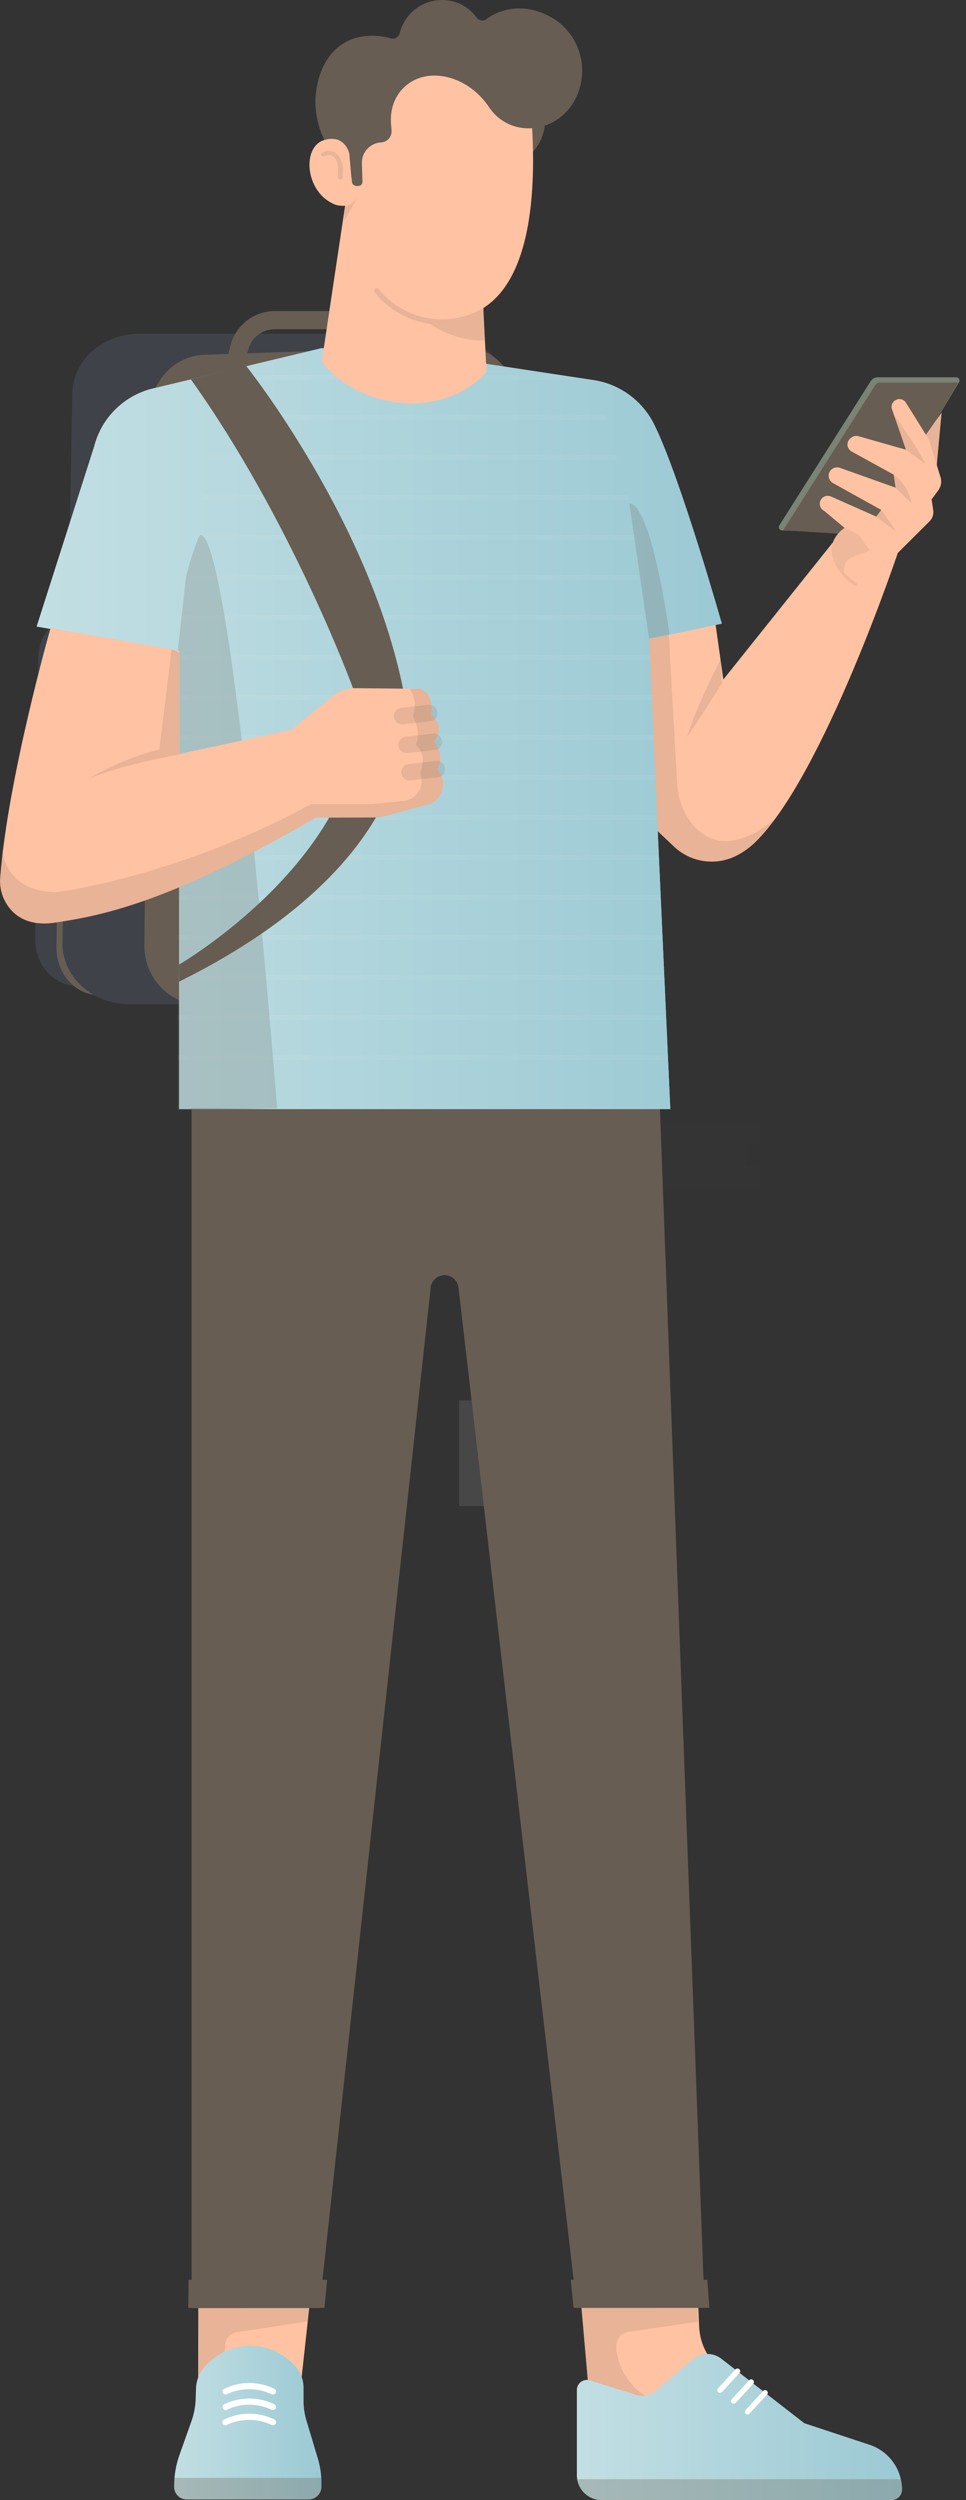 <svg width="70" height="181" viewBox="0 0 70 181" fill="none" xmlns="http://www.w3.org/2000/svg">
<rect x="0" y="0" width="70" height="181" fill="#333333" stroke="none"/>
<path d="M28.834 90.103H21.475V97.76H28.834V90.103Z" fill="#B2B6BB"/>
<path opacity="0.1" d="M28.834 90.103H22.124V97.76H28.834V90.103Z" fill="white"/>
<path d="M28.834 101.379H21.475V109.036H28.834V101.379Z" fill="#B2B6BB"/>
<path opacity="0.1" d="M28.834 101.379H22.124V109.036H28.834V101.379Z" fill="white"/>
<path opacity="0.1" d="M39.978 101.379H33.268V109.036H39.978V101.379Z" fill="white"/>
<g opacity="0.2">
<g opacity="0.2">
<path opacity="0.2" d="M55.065 84.378H45.794V85.964H55.065V84.378Z" fill="#675D52"/>
</g>
</g>
<g opacity="0.2">
<g opacity="0.2">
<path opacity="0.2" d="M55.065 81.205H45.795V82.792H55.065V81.205Z" fill="#675D52"/>
</g>
</g>
<g opacity="0.2">
<g opacity="0.2">
<path opacity="0.2" d="M54.028 82.794H45.794V84.378H54.028V82.794Z" fill="#675D52"/>
</g>
</g>
<path d="M42.9 175.823L58.746 176.212L52.422 171.695C51.901 171.323 51.473 170.837 51.169 170.274C50.864 169.712 50.692 169.088 50.664 168.448L50.443 163.481L41.824 163.504L42.9 175.823Z" fill="#FFC2A2"/>
<path d="M46.045 58.649L44.178 45.129L51.715 44.252L52.417 49.193L61.201 38.209L65.155 39.749C65.155 39.749 59.665 56.224 54.69 61.011C54.271 61.412 53.792 61.745 53.269 61.996C52.542 62.34 51.727 62.456 50.932 62.327C50.138 62.198 49.402 61.83 48.821 61.273L46.045 58.649Z" fill="#FFC2A2"/>
<path opacity="0.15" d="M44.658 170.035V169.939C44.631 169.674 44.707 169.409 44.871 169.199C45.036 168.99 45.274 168.852 45.538 168.816L50.593 168.082L50.543 167.083H42.094L42.85 175.482L49.762 174.726L47.491 173.821C46.715 173.515 46.039 172.999 45.538 172.328C45.038 171.66 44.733 170.866 44.658 170.035Z" fill="#675D52"/>
<path opacity="0.15" d="M49.064 56.69L48.46 45.91L45.822 46.57L45.474 55.151L46.043 58.644L48.818 61.279C49.4 61.835 50.136 62.202 50.93 62.33C51.724 62.459 52.539 62.343 53.266 61.999C53.789 61.748 54.268 61.417 54.687 61.017C54.883 60.829 56.172 59.309 56.367 59.085C56.367 59.085 52.67 62.782 50.115 59.598C49.469 58.763 49.102 57.745 49.064 56.69Z" fill="#675D52"/>
<path d="M14.354 175.532H21.484L22.803 163.469L14.379 163.494L14.354 175.532Z" fill="#FFC2A2"/>
<path opacity="0.15" d="M16.136 173.503L16.307 169.792C16.32 169.555 16.415 169.332 16.576 169.158C16.737 168.984 16.953 168.871 17.188 168.84L22.314 168.06L22.438 167.033L14.403 167.058L14.379 175.611L16.136 173.503Z" fill="#675D52"/>
<path d="M13.891 77.256V167.096H23.145L31.204 93.259C31.223 93.003 31.338 92.764 31.526 92.59C31.714 92.415 31.96 92.318 32.217 92.318C32.473 92.318 32.72 92.415 32.908 92.59C33.096 92.764 33.211 93.003 33.23 93.259L41.802 167.08H51.056L47.709 77.256H13.891Z" fill="#675D52"/>
<path d="M14.892 171.282L15.112 171.061C15.936 170.261 17.043 169.82 18.192 169.833C19.34 169.847 20.436 170.316 21.24 171.136L21.362 171.282C21.766 171.701 21.993 172.261 21.996 172.844V173.771C21.992 174.309 22.075 174.847 22.242 175.36L22.998 177.873C23.192 178.48 23.291 179.115 23.29 179.755V180.073C23.279 180.315 23.172 180.542 22.995 180.707C22.816 180.87 22.581 180.958 22.338 180.95H13.573C13.452 180.955 13.332 180.939 13.219 180.897C13.105 180.856 13.002 180.793 12.913 180.71C12.824 180.63 12.753 180.531 12.703 180.42C12.652 180.31 12.625 180.194 12.621 180.073V179.948C12.621 179.209 12.745 178.475 12.988 177.777L13.865 175.31C14.069 174.747 14.176 174.151 14.182 173.553L14.207 172.844C14.242 172.259 14.484 171.704 14.892 171.282Z" fill="url(#paint0_linear_73_5823)"/>
<path d="M13.647 167.083H23.511L23.707 165.055H13.669L13.647 167.083Z" fill="#675D52"/>
<path opacity="0.3" d="M13.647 167.083H17.772L17.871 165.055H13.669L13.647 167.083Z" fill="#675D52"/>
<path d="M5.654 71.39H7.826V44.372H5.875C4.162 44.372 2.771 45.87 2.771 47.716L2.553 68.043C2.553 69.891 3.941 71.39 5.654 71.39Z" fill="#3F4249"/>
<path d="M7.191 72.049H9.363V44.372H6.973C5.26 44.372 4.311 45.553 4.311 47.446L4.09 68.619C4.09 70.512 5.478 72.049 7.191 72.049Z" fill="#675D52"/>
<path d="M10.108 24.161H31.938C34.631 24.161 36.814 26.123 36.814 28.54V68.33C36.814 70.747 34.631 72.706 31.938 72.706H9.404C6.711 72.706 4.529 70.747 4.529 68.33L5.238 28.54C5.238 26.123 7.42 24.161 10.108 24.161Z" fill="#3F4249"/>
<path d="M14.95 25.679L33.401 25.042C35.652 25.042 37.479 26.94 37.479 29.283V67.599C37.479 69.942 35.652 71.84 33.401 71.84L14.539 72.717C12.288 72.717 10.461 70.819 10.461 68.477L10.869 29.931C10.869 27.591 12.696 25.679 14.95 25.679Z" fill="#675D52"/>
<path d="M27.49 27.348C27.357 27.348 27.227 27.308 27.117 27.233C27.008 27.158 26.923 27.052 26.874 26.928L26.088 24.92C25.92 24.591 25.664 24.316 25.349 24.124C25.034 23.932 24.672 23.832 24.303 23.833H19.919C19.508 23.834 19.108 23.959 18.771 24.193C18.435 24.428 18.177 24.759 18.034 25.143L17.576 26.857C17.558 26.945 17.523 27.029 17.471 27.102C17.42 27.176 17.354 27.239 17.277 27.286C17.201 27.334 17.116 27.365 17.026 27.378C16.938 27.391 16.847 27.386 16.76 27.363C16.673 27.34 16.591 27.299 16.521 27.243C16.451 27.187 16.392 27.118 16.349 27.039C16.306 26.959 16.281 26.872 16.273 26.783C16.265 26.693 16.276 26.603 16.304 26.517L16.784 24.724C17.016 24.079 17.442 23.52 18.003 23.125C18.564 22.73 19.233 22.518 19.919 22.517H24.297C24.916 22.515 25.523 22.686 26.049 23.011C26.575 23.337 27 23.803 27.274 24.357L27.297 24.409L28.097 26.451C28.128 26.532 28.144 26.617 28.142 26.704C28.141 26.791 28.122 26.876 28.087 26.955C28.053 27.034 28.003 27.106 27.941 27.166C27.878 27.225 27.805 27.273 27.724 27.304C27.649 27.332 27.57 27.347 27.49 27.348Z" fill="#675D52"/>
<path opacity="0.3" d="M12.621 179.949V180.073C12.632 180.316 12.739 180.542 12.917 180.708C13.095 180.87 13.331 180.959 13.573 180.95H22.338C22.459 180.956 22.579 180.939 22.692 180.898C22.806 180.857 22.91 180.793 22.998 180.71C23.087 180.63 23.158 180.531 23.209 180.421C23.259 180.313 23.287 180.194 23.29 180.073V179.756C23.295 179.631 23.286 179.51 23.265 179.389H12.621V179.949Z" fill="#675D52"/>
<path d="M32.705 25.957L43.082 27.53C44.026 27.685 44.917 28.068 45.679 28.645C46.441 29.222 47.052 29.976 47.458 30.841C49.34 34.703 52.306 45.15 52.306 45.15L47.033 46.253L48.573 80.29H12.98V47.117L2.658 45.359L6.827 32.317C7.092 31.283 7.638 30.342 8.404 29.599C9.17 28.855 10.126 28.338 11.167 28.104L19.996 26.029L32.705 25.957Z" fill="url(#paint1_linear_73_5823)"/>
<path d="M32.705 25.958L43.082 27.531C44.026 27.686 44.917 28.069 45.679 28.646C46.441 29.223 47.052 29.976 47.458 30.842C49.34 34.705 52.306 45.151 52.306 45.151L47.033 46.254L48.573 80.291H12.98V47.118L2.658 45.361L6.827 32.318C7.092 31.284 7.638 30.343 8.404 29.6C9.17 28.857 10.126 28.339 11.167 28.105L23.307 25.202L32.705 25.958Z" fill="url(#paint2_linear_73_5823)"/>
<path d="M41.802 173.015V179.192C41.801 179.43 41.848 179.664 41.938 179.885C42.028 180.103 42.161 180.304 42.329 180.473C42.497 180.638 42.696 180.773 42.915 180.864C43.134 180.953 43.369 181 43.607 181H64.606C64.807 181 64.999 180.92 65.141 180.779C65.283 180.635 65.364 180.445 65.365 180.244C65.363 179.526 65.135 178.825 64.715 178.243C64.294 177.661 63.701 177.225 63.02 176.996L58.282 175.432L52.276 170.769C51.974 170.534 51.6 170.41 51.217 170.418C50.834 170.427 50.466 170.57 50.176 170.818L47.514 173.089C47.322 173.255 47.091 173.368 46.844 173.42C46.596 173.47 46.34 173.456 46.098 173.382L42.729 172.33C42.622 172.3 42.509 172.292 42.399 172.311C42.289 172.33 42.185 172.377 42.096 172.444C42.006 172.51 41.933 172.595 41.882 172.695C41.831 172.794 41.803 172.904 41.802 173.015Z" fill="url(#paint3_linear_73_5823)"/>
<g opacity="0.2">
<path opacity="0.2" d="M47.947 67.698H12.867V68.051H47.963L47.947 67.698Z" fill="white"/>
<path opacity="0.2" d="M48.065 70.595H12.867V70.948H48.079L48.065 70.595Z" fill="white"/>
<path opacity="0.2" d="M48.184 73.492H12.867V73.845H48.198L48.184 73.492Z" fill="white"/>
<path opacity="0.2" d="M41.664 27.316L40.48 27.14H16.161L16.103 27.493H41.716L41.664 27.316Z" fill="white"/>
<path opacity="0.2" d="M43.819 30.036H15.678L15.62 30.389H43.918L43.819 30.036Z" fill="white"/>
<path opacity="0.2" d="M44.641 32.934H15.195L15.137 33.287H44.743L44.641 32.934Z" fill="white"/>
<path opacity="0.2" d="M45.466 35.831H14.713L14.655 36.184H45.568L45.466 35.831Z" fill="white"/>
<path opacity="0.2" d="M46.016 38.727H14.23L14.172 39.081H46.114L46.016 38.727Z" fill="white"/>
<path opacity="0.2" d="M46.285 41.625H13.747L13.689 41.978H46.388L46.285 41.625Z" fill="white"/>
<path opacity="0.2" d="M46.559 44.522H13.264L13.206 44.875H46.661L46.559 44.522Z" fill="white"/>
<path opacity="0.2" d="M47.124 47.419H12.867V47.772H47.138L47.124 47.419Z" fill="white"/>
<path opacity="0.2" d="M47.24 50.315H12.867V50.669H47.257L47.24 50.315Z" fill="white"/>
<path opacity="0.2" d="M47.359 53.213H12.867V53.566H47.373L47.359 53.213Z" fill="white"/>
<path opacity="0.2" d="M47.477 56.11H12.867V56.464H47.491L47.477 56.11Z" fill="white"/>
<path opacity="0.2" d="M47.593 59.008H12.867V59.361H47.61L47.593 59.008Z" fill="white"/>
<path opacity="0.2" d="M47.712 61.904H12.867V62.258H47.726L47.712 61.904Z" fill="white"/>
<path opacity="0.2" d="M47.831 64.802H12.867V65.155H47.844L47.831 64.802Z" fill="white"/>
<path opacity="0.2" d="M48.3 76.39H12.867V76.743H48.316L48.3 76.39Z" fill="white"/>
</g>
<path opacity="0.3" d="M43.606 181H64.606C64.807 181 64.999 180.92 65.141 180.779C65.283 180.636 65.364 180.446 65.365 180.244C65.37 179.988 65.337 179.734 65.266 179.485H41.838C41.908 179.905 42.123 180.288 42.447 180.564C42.77 180.843 43.181 180.997 43.606 181Z" fill="#675D52"/>
<path d="M52.154 173.236C52.109 173.236 52.066 173.216 52.033 173.186C52.013 173.17 51.998 173.147 51.988 173.123C51.978 173.101 51.972 173.073 51.972 173.048C51.972 173.021 51.978 172.996 51.988 172.974C51.998 172.949 52.013 172.927 52.033 172.91L53.302 171.531C53.32 171.511 53.341 171.498 53.365 171.486C53.389 171.478 53.414 171.473 53.44 171.473C53.466 171.473 53.491 171.478 53.515 171.486C53.538 171.498 53.56 171.511 53.578 171.531C53.597 171.547 53.612 171.569 53.622 171.594C53.633 171.616 53.638 171.641 53.638 171.669C53.638 171.693 53.633 171.721 53.622 171.743C53.612 171.768 53.597 171.79 53.578 171.807L52.309 173.186C52.262 173.214 52.209 173.23 52.154 173.236Z" fill="white"/>
<path d="M53.15 174.017C53.105 174.017 53.061 174 53.028 173.967C53.009 173.951 52.994 173.929 52.984 173.904C52.973 173.882 52.968 173.857 52.968 173.829C52.968 173.805 52.973 173.777 52.984 173.755C52.994 173.73 53.009 173.711 53.028 173.691L54.298 172.312C54.334 172.276 54.384 172.254 54.436 172.254C54.487 172.254 54.537 172.276 54.574 172.312C54.61 172.348 54.631 172.397 54.631 172.45C54.631 172.502 54.61 172.552 54.574 172.588L53.304 173.967C53.258 173.995 53.205 174.014 53.15 174.017Z" fill="white"/>
<path d="M54.157 174.797C54.111 174.797 54.067 174.778 54.033 174.748C54.014 174.728 54 174.709 53.99 174.684C53.98 174.659 53.975 174.634 53.975 174.61C53.975 174.585 53.98 174.557 53.99 174.535C54 174.51 54.014 174.488 54.033 174.472L55.304 173.092C55.323 173.073 55.344 173.059 55.368 173.048C55.391 173.04 55.417 173.034 55.443 173.034C55.468 173.034 55.494 173.04 55.517 173.048C55.541 173.059 55.562 173.073 55.58 173.092C55.617 173.128 55.637 173.178 55.637 173.23C55.637 173.282 55.617 173.332 55.58 173.368L54.311 174.734C54.291 174.753 54.267 174.77 54.241 174.781C54.214 174.792 54.186 174.797 54.157 174.797Z" fill="white"/>
<path d="M19.765 173.357C19.74 173.357 19.691 173.357 19.668 173.332C19.164 173.092 18.614 172.967 18.056 172.967C17.498 172.967 16.947 173.092 16.443 173.332C16.418 173.345 16.39 173.354 16.361 173.357C16.332 173.359 16.303 173.357 16.276 173.345C16.249 173.337 16.223 173.323 16.202 173.304C16.18 173.285 16.163 173.263 16.151 173.235C16.136 173.21 16.128 173.183 16.125 173.152C16.123 173.125 16.127 173.094 16.136 173.067C16.145 173.039 16.16 173.014 16.18 172.992C16.199 172.973 16.223 172.954 16.25 172.943C16.816 172.664 17.437 172.521 18.068 172.521C18.699 172.521 19.321 172.664 19.886 172.943C19.936 172.97 19.973 173.017 19.991 173.07C20.009 173.125 20.007 173.183 19.986 173.235C19.961 173.271 19.928 173.301 19.89 173.323C19.852 173.343 19.809 173.357 19.765 173.357Z" fill="white"/>
<path d="M19.765 174.48C19.74 174.48 19.69 174.48 19.668 174.455C19.165 174.215 18.613 174.091 18.056 174.091C17.497 174.091 16.946 174.215 16.443 174.455C16.418 174.469 16.39 174.477 16.361 174.48C16.332 174.482 16.303 174.48 16.276 174.469C16.249 174.46 16.223 174.446 16.202 174.427C16.18 174.408 16.163 174.386 16.15 174.358C16.136 174.333 16.128 174.306 16.125 174.275C16.123 174.248 16.126 174.217 16.136 174.19C16.145 174.162 16.16 174.137 16.18 174.115C16.199 174.096 16.223 174.077 16.25 174.066C16.815 173.787 17.437 173.644 18.068 173.644C18.698 173.644 19.321 173.787 19.886 174.066C19.935 174.093 19.973 174.14 19.991 174.193C20.009 174.248 20.007 174.306 19.986 174.358C19.961 174.394 19.928 174.424 19.89 174.446C19.852 174.466 19.809 174.48 19.765 174.48Z" fill="white"/>
<path d="M19.764 175.578C19.739 175.578 19.689 175.578 19.668 175.553C19.163 175.316 18.613 175.192 18.055 175.192C17.497 175.192 16.946 175.316 16.442 175.553C16.416 175.57 16.388 175.578 16.358 175.584C16.328 175.586 16.297 175.584 16.268 175.575C16.239 175.567 16.212 175.553 16.189 175.534C16.166 175.515 16.147 175.49 16.134 175.465C16.12 175.437 16.113 175.407 16.111 175.377C16.11 175.346 16.114 175.316 16.125 175.289C16.136 175.261 16.153 175.236 16.174 175.214C16.195 175.192 16.221 175.175 16.249 175.164C16.815 174.888 17.437 174.742 18.067 174.742C18.698 174.742 19.32 174.888 19.885 175.164C19.935 175.192 19.972 175.239 19.99 175.291C20.009 175.346 20.007 175.404 19.985 175.457C19.962 175.495 19.929 175.526 19.89 175.545C19.852 175.567 19.808 175.578 19.764 175.578Z" fill="white"/>
<path d="M41.562 167.083H51.403L51.255 165.055H41.36L41.562 167.083Z" fill="#675D52"/>
<path opacity="0.3" d="M41.562 167.083H47.422L47.202 165.055H41.36L41.562 167.083Z" fill="#675D52"/>
<path opacity="0.3" d="M21.486 80.314L13.866 80.226V165.005L17.847 165.03L21.462 96.289L21.486 80.314Z" fill="#675D52"/>
<path d="M25.007 14.899L25.264 13.719C25.874 5.626 36.3 12.513 36.3 12.513C36.3 12.513 35.956 15.396 35.776 18.583C35.776 19.27 35.161 19.764 35.034 20.288V22.551L35.255 26.904C35.255 26.904 33.569 29.195 29.736 29.214C29.736 29.214 25.639 29.239 23.316 26.179L25.007 14.899Z" fill="#FFC2A2"/>
<path d="M36.079 12.141C36.544 12.136 37.003 12.037 37.429 11.851C37.854 11.665 38.238 11.395 38.557 11.057C38.877 10.72 39.125 10.321 39.287 9.886C39.449 9.45 39.522 8.987 39.501 8.522C39.48 8.058 39.366 7.603 39.165 7.184C38.964 6.765 38.682 6.39 38.333 6.083C37.985 5.775 37.578 5.541 37.138 5.394C36.697 5.247 36.231 5.19 35.768 5.226C35.66 5.226 35.381 5.157 35.417 5.262C36.198 8.278 35.31 12.141 36.079 12.141Z" fill="#675D52"/>
<path d="M37.809 3.013C37.809 3.013 41.617 22.087 32.812 23.053C25.186 23.881 24.629 11.997 24.629 11.997L25.18 4.329L31.096 2.122L37.809 3.013Z" fill="#FFC2A2"/>
<path d="M35.312 7.579C34.421 6.34 32.942 5.432 31.372 5.474C29.604 5.515 28.169 6.931 28.337 8.994L28.373 9.452C28.388 9.66 28.321 9.866 28.188 10.025C28.054 10.185 27.863 10.286 27.656 10.308C27.462 10.313 27.271 10.356 27.095 10.435C26.918 10.514 26.758 10.627 26.625 10.768C26.492 10.909 26.388 11.074 26.319 11.255C26.25 11.436 26.218 11.629 26.224 11.823L26.265 13.166C26.266 13.205 26.258 13.244 26.244 13.28C26.229 13.316 26.207 13.348 26.18 13.376C26.152 13.403 26.119 13.425 26.084 13.44C26.047 13.455 26.009 13.462 25.97 13.461C25.97 13.461 25.578 13.53 25.512 13.202L25.308 11.762L26.638 3.633L33.373 1.826L36.204 4.202L35.312 7.579Z" fill="#675D52"/>
<path opacity="0.15" d="M25.008 14.941C25.008 14.941 25.532 14.905 25.954 14.215L24.916 16.022L25.008 14.941Z" fill="#675D52"/>
<path d="M17.834 26.487C17.834 26.487 27.049 38.015 29.334 50.536C29.334 50.536 31.778 61.738 12.975 71.072V69.834C12.975 69.834 24.287 63.261 25.962 53.596L25.581 49.819C25.581 49.819 21.131 37.678 13.833 27.47L17.834 26.487Z" fill="#675D52"/>
<path opacity="0.2" d="M12.867 47.228L13.399 42.51C13.482 41.268 13.968 40.046 14.403 38.879C14.403 38.879 16.321 34.144 20.085 80.225L12.867 80.396V47.228Z" fill="#675D52"/>
<path d="M22.896 6.7C23.147 4.636 24.217 3.091 26.016 2.688C26.776 2.533 27.563 2.562 28.309 2.773C28.376 2.794 28.446 2.801 28.516 2.793C28.585 2.786 28.653 2.765 28.714 2.731C28.775 2.697 28.828 2.651 28.871 2.595C28.914 2.54 28.945 2.477 28.963 2.409C29.129 1.727 29.518 1.12 30.067 0.684C30.617 0.248 31.296 0.007 31.998 0C32.491 -0.008 32.978 0.102 33.418 0.322C33.859 0.542 34.239 0.865 34.528 1.264C34.569 1.323 34.621 1.374 34.682 1.411C34.744 1.449 34.812 1.473 34.884 1.482C34.955 1.49 35.027 1.484 35.096 1.463C35.164 1.441 35.228 1.406 35.281 1.358C35.281 1.358 37.367 -0.325 40.129 1.358C41.063 1.956 41.742 2.881 42.032 3.952C42.322 5.023 42.204 6.164 41.699 7.152C40.596 9.359 37.721 10.024 35.944 8.363C35.194 7.629 34.754 6.634 34.716 5.585C34.626 4.86 34.689 4.124 34.901 3.425H33.982C32.9 3.367 31.198 3.179 29.595 3.425C29.628 3.458 29.658 3.458 29.691 3.491L26.849 4.456C26.849 4.456 26.005 11.995 25.547 11.931C23.544 11.512 22.645 8.568 22.896 6.7Z" fill="#675D52"/>
<path d="M25.31 11.109C25.31 11.109 25.01 9.701 23.503 10.135C21.804 10.637 22.124 14.072 24.383 14.847C25.793 15.123 25.592 14.295 25.487 13.136L25.31 11.109Z" fill="#FFC2A2"/>
<path opacity="0.15" d="M23.313 11.086C23.433 11.006 23.57 10.956 23.714 10.938C23.858 10.92 24.004 10.936 24.14 10.984C24.39 11.089 24.588 11.287 24.692 11.536C24.837 11.854 24.884 12.207 24.827 12.552V12.847C24.826 12.87 24.82 12.892 24.809 12.912C24.798 12.933 24.782 12.95 24.763 12.963C24.744 12.976 24.722 12.984 24.699 12.987C24.676 12.99 24.653 12.987 24.631 12.979C24.608 12.979 24.585 12.973 24.565 12.962C24.544 12.951 24.527 12.935 24.514 12.916C24.501 12.897 24.492 12.875 24.49 12.851C24.487 12.828 24.49 12.805 24.499 12.783V12.488C24.521 12.2 24.486 11.91 24.397 11.636C24.321 11.47 24.194 11.334 24.035 11.246C23.858 11.207 23.672 11.231 23.511 11.316C23.471 11.33 23.427 11.332 23.386 11.32C23.345 11.308 23.308 11.283 23.282 11.249C23.216 11.249 23.249 11.153 23.313 11.086Z" fill="#675D52"/>
<path opacity="0.15" d="M27.145 21.168C28.153 22.413 29.596 23.23 31.182 23.452C32.352 24.264 33.75 24.683 35.174 24.65L35.053 22.28L34.73 22.462C33.522 23.085 32.137 23.272 30.807 22.991C29.477 22.711 28.285 21.98 27.432 20.922C27.396 20.85 27.253 20.85 27.181 20.889C27.151 20.928 27.131 20.974 27.125 21.023C27.119 21.073 27.126 21.122 27.145 21.168Z" fill="#675D52"/>
<path d="M22.872 59.198L27.137 59.181C27.367 59.192 27.597 59.167 27.819 59.107L31.077 58.218C31.386 58.133 31.652 57.936 31.825 57.667C32.033 57.371 32.132 57.012 32.104 56.651C32.075 56.29 31.922 55.951 31.671 55.691C31.671 55.691 32.33 54.811 31.453 53.712C31.453 53.712 32.33 52.609 31.232 51.737C31.232 51.737 31.563 50.308 30.465 49.869L25.634 49.82C25.061 49.852 24.514 50.065 24.069 50.427L21.128 52.835L12.999 54.59V47.118L3.665 45.463C3.665 45.463 0.558 56.353 0.012 63.56C-0.021 64.008 0.043 64.459 0.199 64.88C0.356 65.301 0.602 65.684 0.92 66.002C1.725 66.808 2.876 66.97 4.002 66.794C6.946 66.339 11.984 65.558 22.872 59.198Z" fill="#FFC2A2"/>
<path opacity="0.15" d="M12.986 47.229L12.434 47.008L11.556 54.256C9.699 54.727 7.922 55.471 6.284 56.463C6.284 56.463 7.823 55.586 12.983 54.617L12.986 47.229Z" fill="#675D52"/>
<path d="M69.283 27.315H63.602C63.502 27.315 63.402 27.341 63.314 27.389C63.226 27.437 63.151 27.507 63.097 27.591L56.475 38.032C56.453 38.068 56.44 38.108 56.439 38.15C56.437 38.192 56.447 38.234 56.466 38.271C56.486 38.308 56.515 38.339 56.55 38.362C56.586 38.384 56.626 38.397 56.668 38.399L62.846 38.633L69.493 27.677C69.514 27.64 69.525 27.599 69.526 27.556C69.526 27.514 69.514 27.472 69.493 27.435C69.472 27.398 69.441 27.368 69.404 27.347C69.367 27.326 69.326 27.315 69.283 27.315Z" fill="#818C80"/>
<path opacity="0.2" d="M69.283 27.315H63.403C63.363 27.315 63.323 27.326 63.288 27.345C63.253 27.364 63.223 27.392 63.202 27.426L56.461 38.035C56.439 38.07 56.426 38.111 56.425 38.153C56.423 38.195 56.433 38.236 56.452 38.274C56.472 38.311 56.501 38.342 56.536 38.365C56.572 38.387 56.612 38.4 56.654 38.402L62.832 38.636L69.478 27.68C69.5 27.644 69.512 27.603 69.513 27.562C69.514 27.52 69.504 27.479 69.485 27.442C69.465 27.405 69.436 27.374 69.4 27.352C69.365 27.329 69.324 27.317 69.283 27.315Z" fill="#675D52"/>
<path d="M69.454 27.693H63.79C63.714 27.693 63.639 27.712 63.572 27.749C63.505 27.785 63.449 27.838 63.409 27.903L56.751 38.388L62.763 38.766L69.454 27.693Z" fill="#675D52"/>
<path opacity="0.15" d="M29.132 51.838L31.107 51.62" stroke="#675D52" stroke-width="1.19" stroke-miterlimit="10" stroke-linecap="round"/>
<path opacity="0.15" d="M29.461 53.927L31.439 53.706" stroke="#675D52" stroke-width="1.19" stroke-miterlimit="10" stroke-linecap="round"/>
<path opacity="0.15" d="M29.681 55.904L31.657 55.685" stroke="#675D52" stroke-width="1.19" stroke-miterlimit="10" stroke-linecap="round"/>
<path opacity="0.15" d="M0.053 63.145C0.014 63.372 -0.004 63.602 0.001 63.832C0.013 64.386 0.165 64.929 0.445 65.408C1.226 66.732 2.622 67.013 3.988 66.801C6.946 66.338 11.989 65.557 22.871 59.197L27.137 59.18C27.366 59.192 27.597 59.166 27.819 59.106L31.077 58.217C31.386 58.132 31.652 57.935 31.825 57.666C32.033 57.37 32.132 57.011 32.103 56.65C32.075 56.289 31.922 55.95 31.67 55.69C31.67 55.69 32.33 54.81 31.452 53.712C31.452 53.712 32.33 52.608 31.232 51.736C31.232 51.736 31.563 50.307 30.465 49.868H29.695C29.886 50.158 30.005 50.489 30.043 50.834C30.081 51.179 30.037 51.528 29.913 51.852C30.572 53.06 30.133 53.941 30.133 53.941C31.014 54.597 30.465 55.916 30.465 55.916C30.508 56.091 30.537 56.269 30.55 56.449C30.575 56.823 30.453 57.192 30.212 57.479C29.97 57.765 29.626 57.947 29.253 57.986L26.938 58.217H22.543C12.886 63.49 4.142 64.588 4.142 64.588C0.136 64.588 0.136 61.294 0.136 61.294L0.053 63.145Z" fill="#675D52"/>
<path opacity="0.2" d="M47.033 46.237L45.607 36.465C45.607 36.465 47.039 35.844 48.518 45.928L47.033 46.237Z" fill="#675D52"/>
<path opacity="0.15" d="M52.306 49.474C50.328 52.642 49.779 53.378 49.779 53.378C50.438 51.171 52.21 47.761 52.21 47.761L52.306 49.474Z" fill="#675D52"/>
<path d="M67.878 33.722L68.231 29.873L67.095 31.473L67.878 33.722Z" fill="#FFC2A2"/>
<path opacity="0.15" d="M67.878 33.722L68.231 29.873L67.095 31.473L67.878 33.722Z" fill="#675D52"/>
<path d="M67.308 31.815L65.652 29.161C65.579 29.039 65.463 28.95 65.326 28.912C65.189 28.874 65.043 28.89 64.918 28.957C64.796 29.017 64.7 29.12 64.649 29.246C64.598 29.372 64.596 29.513 64.642 29.641L65.647 32.557L62.211 31.581C62.128 31.556 62.041 31.551 61.955 31.565C61.869 31.579 61.788 31.613 61.718 31.663L61.654 31.708C61.568 31.77 61.5 31.853 61.458 31.951C61.416 32.048 61.401 32.154 61.414 32.26C61.427 32.345 61.458 32.426 61.506 32.498C61.553 32.571 61.616 32.631 61.69 32.676L64.758 34.362L64.901 35.306L60.876 33.876C60.732 33.821 60.572 33.822 60.428 33.88C60.285 33.938 60.169 34.048 60.103 34.188C60.038 34.331 60.031 34.493 60.082 34.642C60.133 34.79 60.24 34.913 60.379 34.986L63.859 36.917L63.497 37.4L60.219 35.946C60.081 35.885 59.925 35.879 59.783 35.931C59.641 35.982 59.525 36.086 59.458 36.222C59.392 36.361 59.385 36.52 59.437 36.665C59.488 36.809 59.595 36.928 59.734 36.994L61.202 38.219C61.202 38.219 59.022 39.544 61.276 41.914L62.363 42.714L67.352 37.747C67.457 37.646 67.537 37.521 67.585 37.383C67.632 37.245 67.647 37.098 67.628 36.953L67.506 36.155L67.995 35.496C68.092 35.363 68.157 35.21 68.186 35.047C68.214 34.885 68.204 34.718 68.157 34.561L67.308 31.815Z" fill="#FFC2A2"/>
<path opacity="0.15" d="M63.478 37.386L64.926 38.454L63.839 36.903L63.478 37.386Z" fill="#675D52"/>
<path opacity="0.15" d="M64.767 34.362C64.767 34.362 65.854 35.162 66.044 36.423L64.941 35.364L64.767 34.362Z" fill="#675D52"/>
<path opacity="0.15" d="M64.779 30.021L66.228 32.138L67.094 33.617L65.646 32.549L64.779 30.021Z" fill="#675D52"/>
<path opacity="0.1" d="M62.078 42.214C61.734 41.998 61.426 41.728 61.168 41.414C61.13 41.183 61.174 40.947 61.292 40.745C61.41 40.544 61.594 40.39 61.814 40.31L63.044 39.866L62.216 38.702L61.193 38.219C59.78 39.104 60.321 40.451 60.533 40.856C60.533 40.856 60.533 40.879 60.566 40.928C60.566 40.949 60.57 40.97 60.58 40.989C60.734 41.245 60.914 41.485 61.118 41.704C61.187 41.786 61.259 41.877 61.344 41.98C61.33 41.953 61.317 41.927 61.306 41.899C61.504 42.093 61.722 42.264 61.957 42.41C61.974 42.414 61.992 42.414 62.01 42.41C62.029 42.411 62.049 42.407 62.067 42.398C62.084 42.388 62.099 42.374 62.109 42.358C62.121 42.334 62.126 42.306 62.12 42.28C62.114 42.254 62.1 42.23 62.078 42.214Z" fill="#675D52"/>
<defs>
<linearGradient id="paint0_linear_73_5823" x1="23.29" y1="175.392" x2="12.621" y2="175.392" gradientUnits="userSpaceOnUse">
<stop stop-color="#9BC9D4"/>
<stop offset="1" stop-color="#C2DFE3"/>
</linearGradient>
<linearGradient id="paint1_linear_73_5823" x1="52.306" y1="53.124" x2="2.658" y2="53.124" gradientUnits="userSpaceOnUse">
<stop stop-color="#9BC9D4"/>
<stop offset="1" stop-color="#C2DFE3"/>
</linearGradient>
<linearGradient id="paint2_linear_73_5823" x1="52.306" y1="52.747" x2="2.658" y2="52.747" gradientUnits="userSpaceOnUse">
<stop stop-color="#9BC9D4"/>
<stop offset="1" stop-color="#C2DFE3"/>
</linearGradient>
<linearGradient id="paint3_linear_73_5823" x1="65.365" y1="175.709" x2="41.802" y2="175.709" gradientUnits="userSpaceOnUse">
<stop stop-color="#9BC9D4"/>
<stop offset="1" stop-color="#C2DFE3"/>
</linearGradient>
</defs>
</svg>
